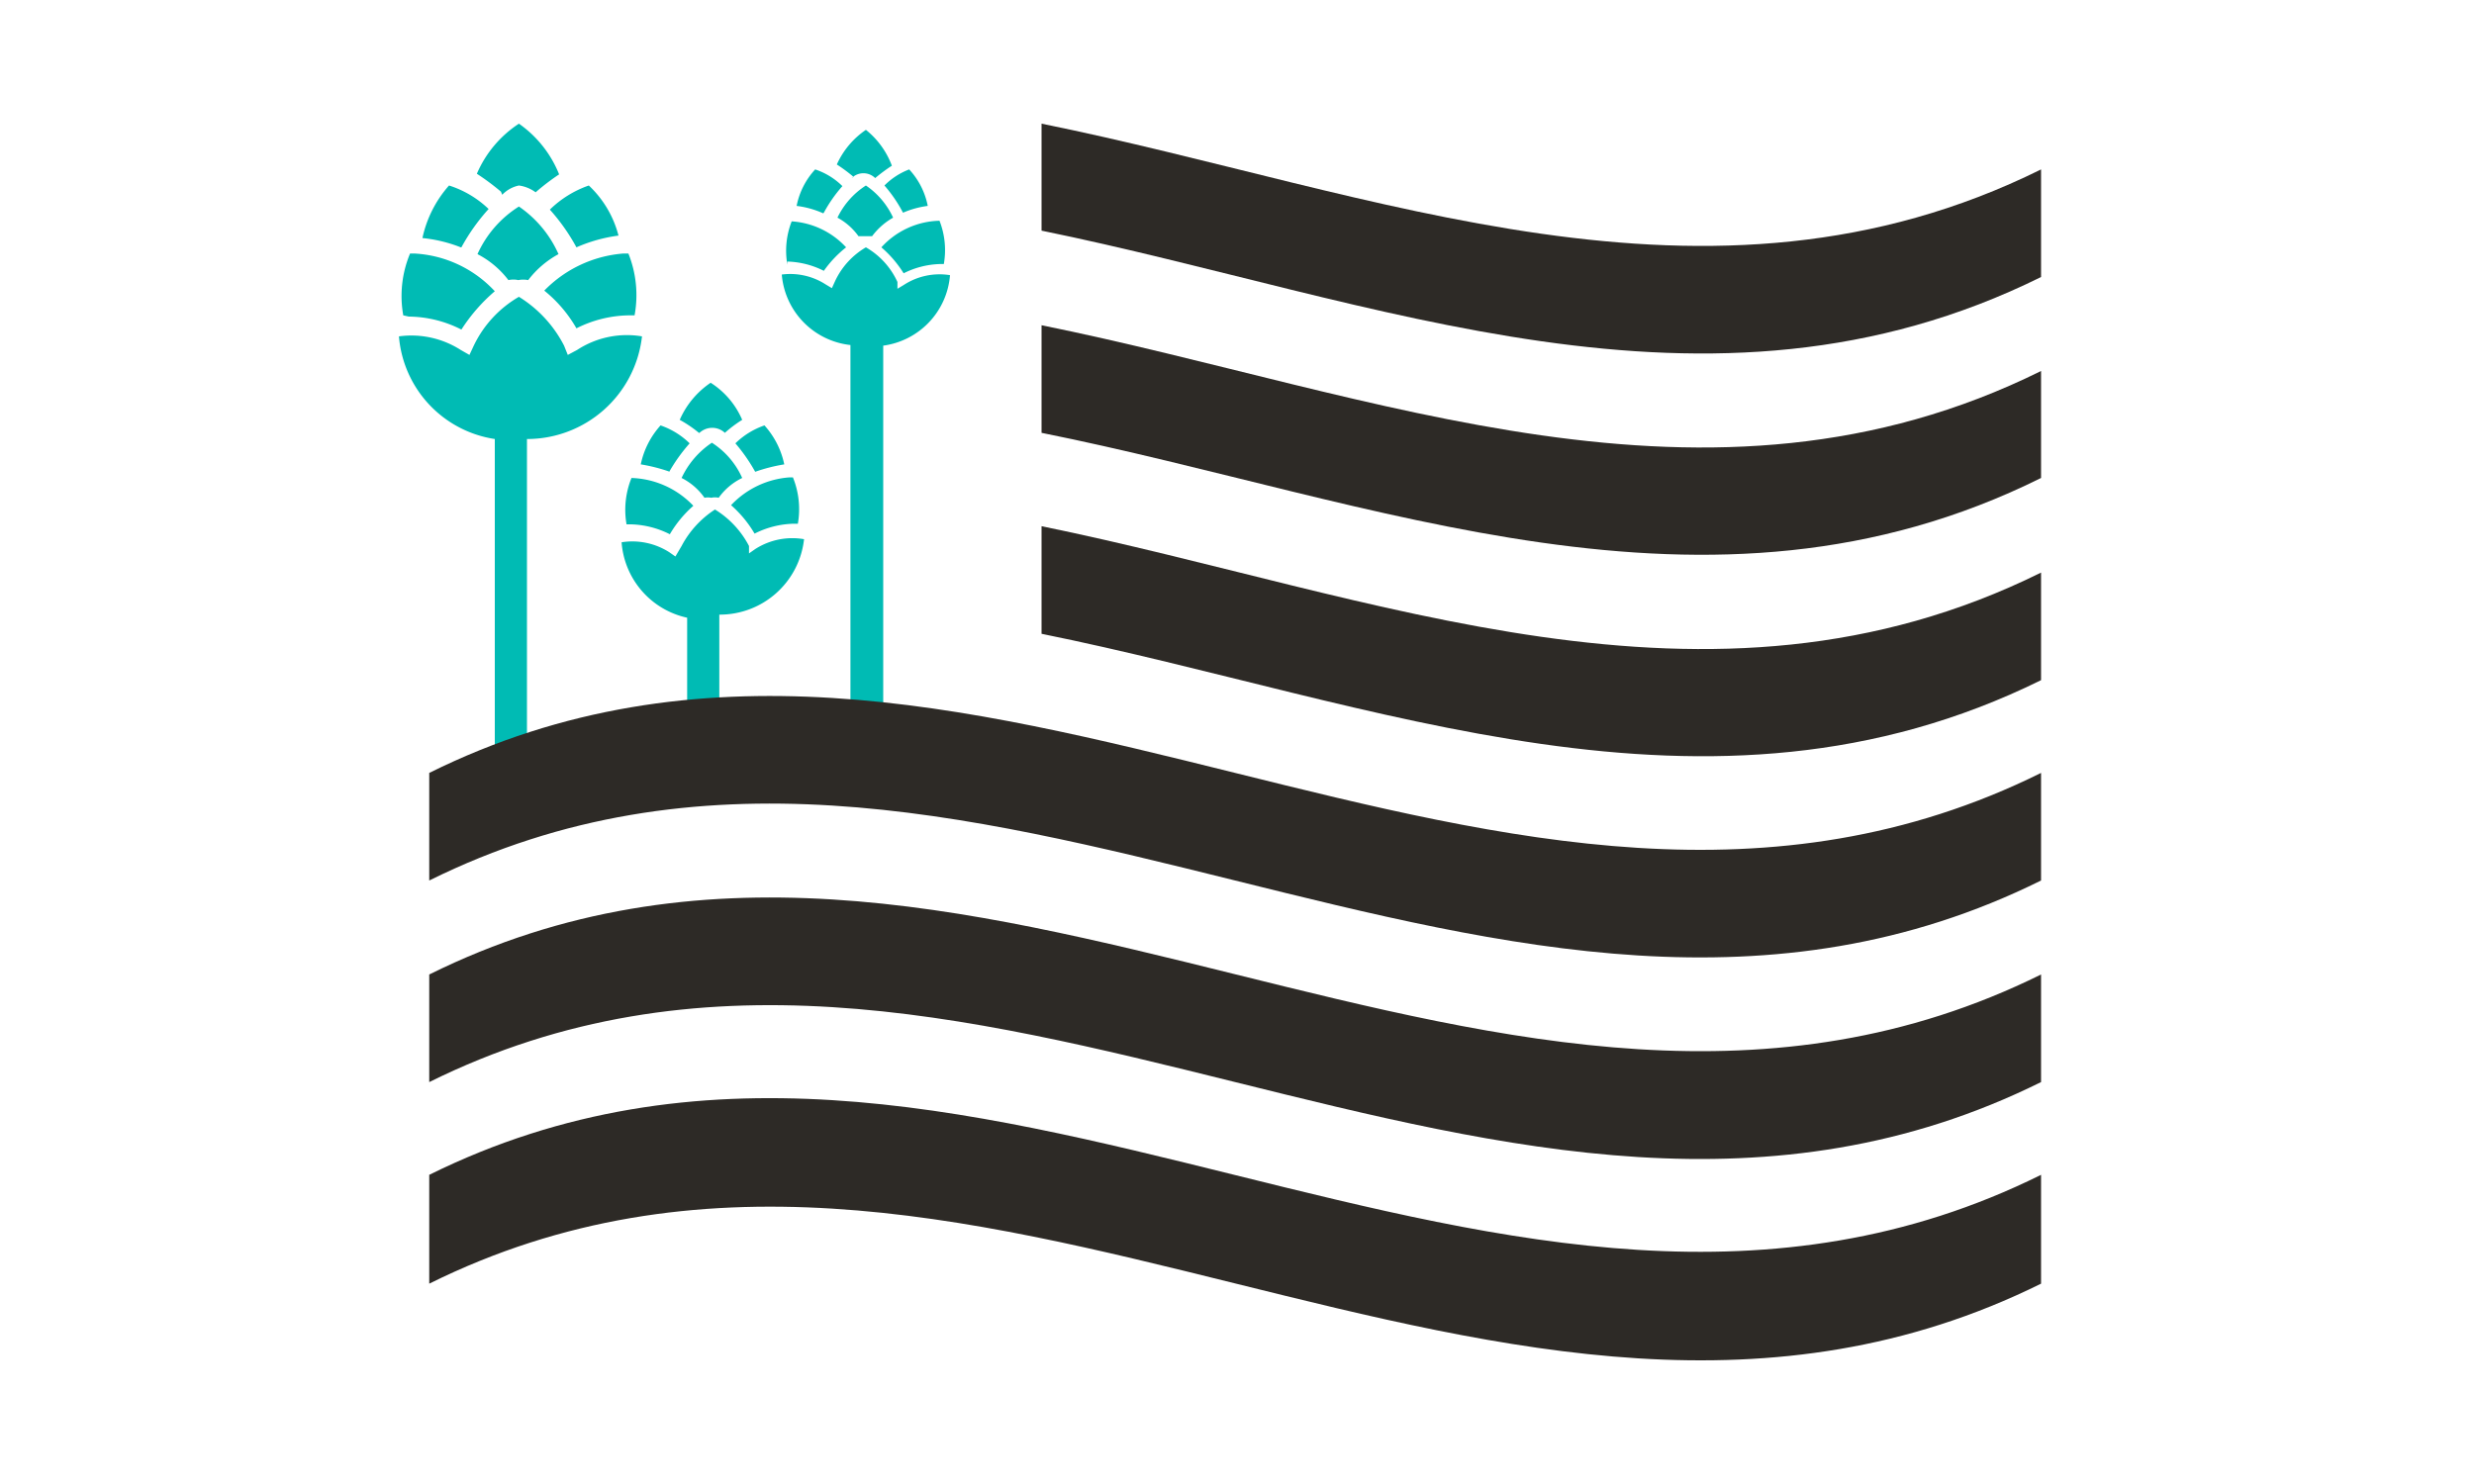 <svg id="Layer_1" data-name="Layer 1" xmlns="http://www.w3.org/2000/svg" viewBox="0 0 40 24"><defs><style>.cls-1{fill:#00bbb4;}.cls-2{fill:#2d2a26;}</style></defs><g id="Artwork_25" data-name="Artwork 25"><path class="cls-1" d="M8.39,3.34a1.76,1.76,0,0,0-.67.77,1.48,1.48,0,0,1,.5.42v0a.37.37,0,0,1,.16,0,.41.41,0,0,1,.16,0v0a1.54,1.54,0,0,1,.49-.42A1.83,1.83,0,0,0,8.39,3.34Z"/><path class="cls-1" d="M9.33,5.66l-.15.08-.06-.15a2,2,0,0,0-.73-.79,1.82,1.82,0,0,0-.73.79l-.07.15-.14-.08a1.48,1.48,0,0,0-1-.22A1.83,1.83,0,0,0,8,7.1v5.26c.18.12.28.22.41.22s.22-.1.11-.22V7.1a1.87,1.87,0,0,0,1.86-1.66A1.47,1.47,0,0,0,9.33,5.66Z"/><path class="cls-1" d="M6.61,5.12a1.9,1.9,0,0,1,.85.21A2.81,2.81,0,0,1,8,4.71H8A1.91,1.91,0,0,0,6.7,4.1H6.63a1.78,1.78,0,0,0-.11,1Z"/><path class="cls-1" d="M8.8,4.7v0a2.16,2.16,0,0,1,.52.61,1.93,1.93,0,0,1,.85-.21h.09a1.81,1.81,0,0,0-.1-1h-.08A2,2,0,0,0,8.8,4.7Z"/><path class="cls-1" d="M9.32,4h0A2.5,2.5,0,0,1,10,3.81,1.69,1.69,0,0,0,9.52,3h0a1.7,1.7,0,0,0-.63.39A3.18,3.18,0,0,1,9.32,4Z"/><path class="cls-1" d="M7.46,4a3.18,3.18,0,0,1,.44-.62A1.64,1.64,0,0,0,7.26,3h0a1.87,1.87,0,0,0-.43.85A2.3,2.3,0,0,1,7.45,4Z"/><path class="cls-1" d="M8.12,3.15A.52.52,0,0,1,8.39,3a.59.59,0,0,1,.27.11l0,0a3.69,3.69,0,0,1,.38-.29A1.83,1.83,0,0,0,8.39,2a1.83,1.83,0,0,0-.68.81,4,4,0,0,1,.39.29Z"/><path class="cls-1" d="M14,3a1.27,1.27,0,0,0-.46.52,1,1,0,0,1,.34.3h0l.11,0,.11,0h0a1.1,1.1,0,0,1,.34-.3A1.27,1.27,0,0,0,14,3Z"/><path class="cls-1" d="M14.61,4.61l-.1.06,0-.11A1.24,1.24,0,0,0,14,4a1.24,1.24,0,0,0-.5.55l-.05.11-.1-.06a1.06,1.06,0,0,0-.71-.16,1.25,1.25,0,0,0,1.11,1.14v6.28a.28.28,0,0,0,.25.22.35.35,0,0,0,.28-.22V5.59a1.25,1.25,0,0,0,1.08-1.14A1.06,1.06,0,0,0,14.61,4.61Z"/><path class="cls-1" d="M12.73,4.23a1.39,1.39,0,0,1,.59.15A1.82,1.82,0,0,1,13.68,4h0a1.31,1.31,0,0,0-.88-.42h0a1.3,1.3,0,0,0-.07.7Z"/><path class="cls-1" d="M14.25,4h0a1.82,1.82,0,0,1,.36.42,1.39,1.39,0,0,1,.59-.15h.06a1.3,1.3,0,0,0-.07-.7h0A1.31,1.31,0,0,0,14.25,4Z"/><path class="cls-1" d="M14.6,3.44h0A1.49,1.49,0,0,1,15,3.33a1.21,1.21,0,0,0-.3-.59h0A1.13,1.13,0,0,0,14.3,3,2.28,2.28,0,0,1,14.6,3.44Z"/><path class="cls-1" d="M13.32,3.44a2.28,2.28,0,0,1,.3-.43,1.13,1.13,0,0,0-.44-.27h0a1.21,1.21,0,0,0-.3.59,1.49,1.49,0,0,1,.43.12Z"/><path class="cls-1" d="M13.77,2.88a.27.27,0,0,1,.38,0v0a2.71,2.71,0,0,1,.27-.2A1.34,1.34,0,0,0,14,2.1a1.34,1.34,0,0,0-.47.56,2.71,2.71,0,0,1,.27.2Z"/><path class="cls-1" d="M11.51,7.16a1.39,1.39,0,0,0-.49.57,1,1,0,0,1,.37.32h0a.3.3,0,0,1,.11,0,.28.28,0,0,1,.12,0h0A1,1,0,0,1,12,7.73,1.31,1.31,0,0,0,11.51,7.16Z"/><path class="cls-1" d="M12.21,8.88l-.1.07,0-.12a1.51,1.51,0,0,0-.55-.59,1.58,1.58,0,0,0-.54.59L10.92,9l-.1-.07a1.11,1.11,0,0,0-.77-.16,1.35,1.35,0,0,0,1.06,1.22v1.49c.18.12.28.22.4.22s.23-.1.12-.22V9.94A1.37,1.37,0,0,0,13,8.72,1.11,1.11,0,0,0,12.21,8.88Z"/><path class="cls-1" d="M10.2,8.48a1.47,1.47,0,0,1,.63.16,1.87,1.87,0,0,1,.38-.46h0a1.44,1.44,0,0,0-1-.45h0a1.37,1.37,0,0,0-.08.75Z"/><path class="cls-1" d="M11.82,8.17h0a1.87,1.87,0,0,1,.38.46,1.47,1.47,0,0,1,.63-.16h.07a1.37,1.37,0,0,0-.08-.75h-.05A1.44,1.44,0,0,0,11.82,8.17Z"/><path class="cls-1" d="M12.21,7.63h0a2.71,2.71,0,0,1,.47-.12,1.35,1.35,0,0,0-.32-.63h0a1.25,1.25,0,0,0-.47.29A2.76,2.76,0,0,1,12.21,7.63Z"/><path class="cls-1" d="M10.82,7.63a2.76,2.76,0,0,1,.33-.46,1.25,1.25,0,0,0-.47-.29h0a1.35,1.35,0,0,0-.32.63,2.71,2.71,0,0,1,.47.12Z"/><path class="cls-1" d="M11.31,7a.3.3,0,0,1,.41,0h0A2,2,0,0,1,12,6.79a1.33,1.33,0,0,0-.51-.6,1.4,1.4,0,0,0-.5.6A2,2,0,0,1,11.3,7Z"/><path class="cls-2" d="M33,14.24c-8.69,4.31-17.37-4.31-26.06,0V12.5c8.69-4.31,17.37,4.31,26.06,0Z"/><path class="cls-2" d="M33,17.5c-8.69,4.31-17.37-4.31-26.06,0V15.76c8.69-4.31,17.37,4.3,26.06,0Z"/><path class="cls-2" d="M33,20.76c-8.69,4.3-17.37-4.31-26.06,0V19c8.69-4.3,17.37,4.31,26.06,0Z"/><path class="cls-2" d="M33,11V9.26c-5.39,2.67-10.77.35-16.16-.75v1.74C22.23,11.34,27.61,13.66,33,11Z"/><path class="cls-2" d="M33,4.48V2.74C27.61,5.41,22.23,3.09,16.84,2V3.73C22.23,4.83,27.61,7.15,33,4.48Z"/><path class="cls-2" d="M33,7.73V6c-5.39,2.67-10.77.35-16.16-.74V7C22.23,8.08,27.61,10.41,33,7.73Z"/></g></svg>